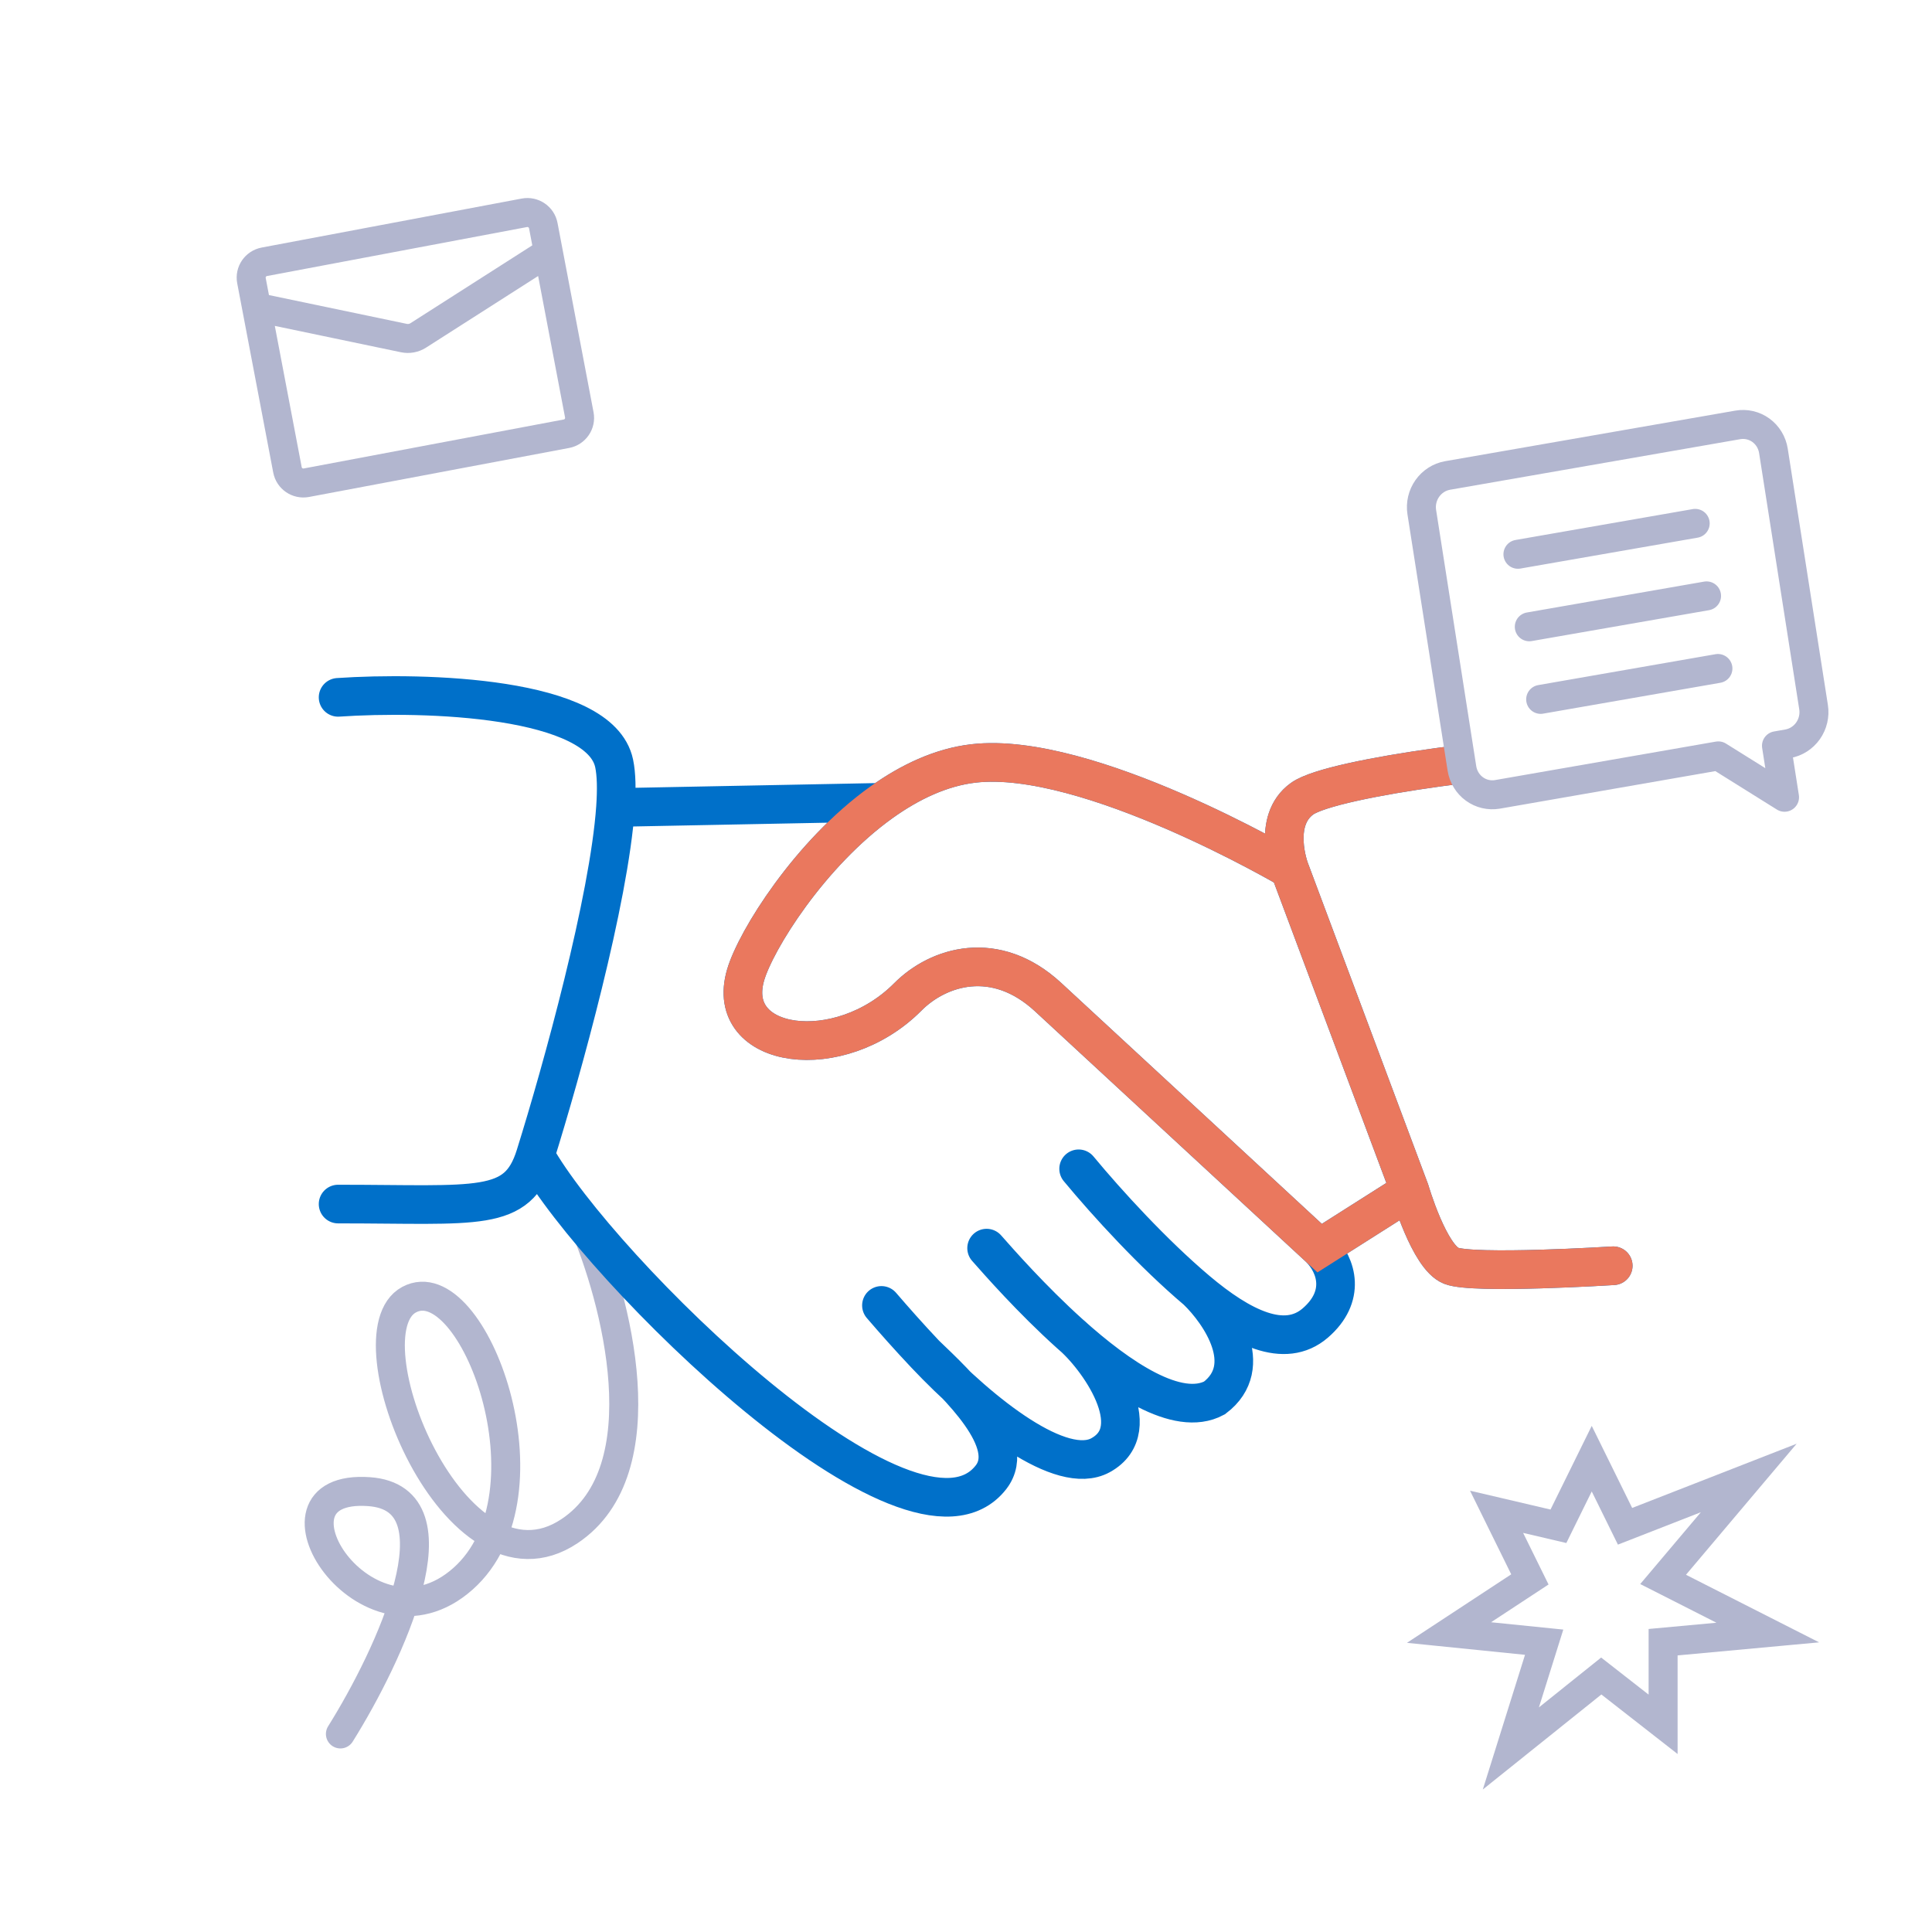 <svg width="200" height="200" viewBox="0 0 200 200" fill="none" xmlns="http://www.w3.org/2000/svg">
<rect width="200" height="200" fill="white"/>
<path d="M35.238 179.498C40.292 171.424 47.961 155.103 38.202 154.415C26.003 153.554 37.971 172.246 47.912 163.448C57.854 154.65 48.926 130.993 42.346 134.542C35.765 138.091 47.117 166.427 58.969 158.496C68.452 152.152 63.785 134.428 60.266 126.359" stroke="#B2B6CF" stroke-width="3" stroke-linecap="round"/>
<path d="M165.64 78.118C158.836 77.814 137.97 80.399 134.794 82.68C131.618 84.96 133.497 89.978 133.497 89.978M167 131.03C167 131.03 152.484 131.943 150.216 131.03C147.949 130.118 145.955 123.276 145.955 123.276M145.955 123.276L136.608 129.206M145.955 123.276L133.497 89.978M136.608 129.206L108.485 103.206C103.041 98.188 97.144 100.013 93.971 103.206C86.93 110.289 74.918 108.68 77.186 100.925C78.237 97.333 83.828 88.363 91.247 83.055M136.608 129.206C138.422 131.03 139.33 134.223 136.155 136.96C132.979 139.697 128.469 137.452 123.907 133.599M133.497 89.978C133.497 89.978 112.567 77.662 100.773 79.031C97.423 79.419 94.191 80.949 91.247 83.055M111.66 120.995C114.664 124.62 119.406 129.797 123.907 133.599M123.907 133.599C126.326 135.936 130.076 141.43 125.722 144.714C121.899 146.765 115.841 142.652 110.753 138.071M102.134 129.206C103.406 130.645 106.785 134.5 110.753 138.071M110.753 138.071C113.625 140.438 118.918 147.907 113.928 150.644C109.897 152.855 101.721 146.482 95.784 140.188M91.247 135.136C92.527 136.626 94.082 138.385 95.784 140.188M95.784 140.188C99.11 143.369 105.428 149.276 102.588 152.925C94.423 163.416 61.944 131.304 55.412 119.627M55.412 119.627C53.559 125.557 49.516 124.644 35 124.644M55.412 119.627C58.195 110.722 63.053 93.154 63.716 83.592M35 72.189C43.921 71.58 62.126 72.097 63.577 79.031C63.814 80.163 63.845 81.725 63.716 83.592M63.716 83.592L91.247 83.055" stroke="#0070C9" stroke-width="4" stroke-linecap="round"/>
<path d="M165.641 78.118C158.836 77.814 137.97 80.399 134.794 82.68C131.618 84.96 133.497 89.978 133.497 89.978M167.001 131.03C167.001 131.03 152.484 131.942 150.217 131.03C147.95 130.118 145.956 123.276 145.956 123.276M145.956 123.276L136.609 129.206L108.485 103.206C103.042 98.188 97.145 100.013 93.971 103.206C86.931 110.289 74.919 108.679 77.187 100.925C78.238 97.333 83.829 88.363 91.248 83.055C94.192 80.949 97.424 79.419 100.774 79.031C112.568 77.662 133.497 89.978 133.497 89.978M145.956 123.276L133.497 89.978" stroke="#EA785E" stroke-width="4" stroke-linecap="round"/>
<path d="M161.328 158L164.776 151L168.224 158L181.03 153L172.164 163.5L183 169L172.164 170V178.5L165.761 173.5L156.403 181L159.851 170L150 169L158.373 163.5L154.925 156.5L161.328 158Z" stroke="#B2B6CF" stroke-width="3" stroke-miterlimit="16"/>
<path d="M26.03 29.049C25.857 28.145 26.455 27.272 27.364 27.101L54.283 22.029C55.192 21.858 56.069 22.453 56.241 23.357L59.97 42.951C60.143 43.855 59.545 44.728 58.636 44.899L31.717 49.971C30.808 50.142 29.931 49.547 29.759 48.643L26.03 29.049Z" fill="white"/>
<path d="M56.766 26.117L43.294 34.724C42.854 35.005 42.321 35.103 41.809 34.996L26.555 31.809M31.717 49.971L58.636 44.899C59.545 44.728 60.143 43.855 59.97 42.951L56.241 23.357C56.069 22.453 55.192 21.858 54.283 22.029L27.364 27.101C26.455 27.272 25.857 28.145 26.03 29.049L29.759 48.643C29.931 49.547 30.808 50.142 31.717 49.971Z" stroke="#B2B6CF" stroke-width="3" stroke-miterlimit="16"/>
<path d="M179.895 43.986L149.847 49.222C149.007 49.371 148.255 49.853 147.755 50.562C147.255 51.271 147.049 52.151 147.181 53.008L151.339 79.552C151.476 80.408 151.94 81.171 152.629 81.673C153.318 82.175 154.178 82.376 155.019 82.232L177.88 78.249L184.735 82.532L183.9 77.2L185.066 76.996C185.908 76.85 186.663 76.369 187.165 75.659C187.666 74.949 187.874 74.068 187.741 73.209L183.583 46.665C183.446 45.807 182.981 45.043 182.29 44.541C181.598 44.039 180.737 43.84 179.895 43.986Z" fill="white"/>
<path d="M157.136 57.378L175.486 54.18M158.312 64.884L176.662 61.687M159.489 72.399L177.839 69.202M179.895 43.986L149.847 49.222C149.007 49.371 148.255 49.853 147.755 50.562C147.255 51.271 147.049 52.151 147.181 53.008L151.339 79.552C151.476 80.408 151.94 81.171 152.629 81.673C153.318 82.175 154.178 82.376 155.019 82.232L177.88 78.249L184.735 82.532L183.9 77.2L185.066 76.996C185.908 76.85 186.663 76.369 187.165 75.659C187.666 74.949 187.874 74.068 187.741 73.209L183.583 46.665C183.446 45.807 182.981 45.043 182.29 44.541C181.598 44.039 180.737 43.84 179.895 43.986Z" stroke="#B2B6CF" stroke-width="3" stroke-linecap="round" stroke-linejoin="round"/>
</svg>
